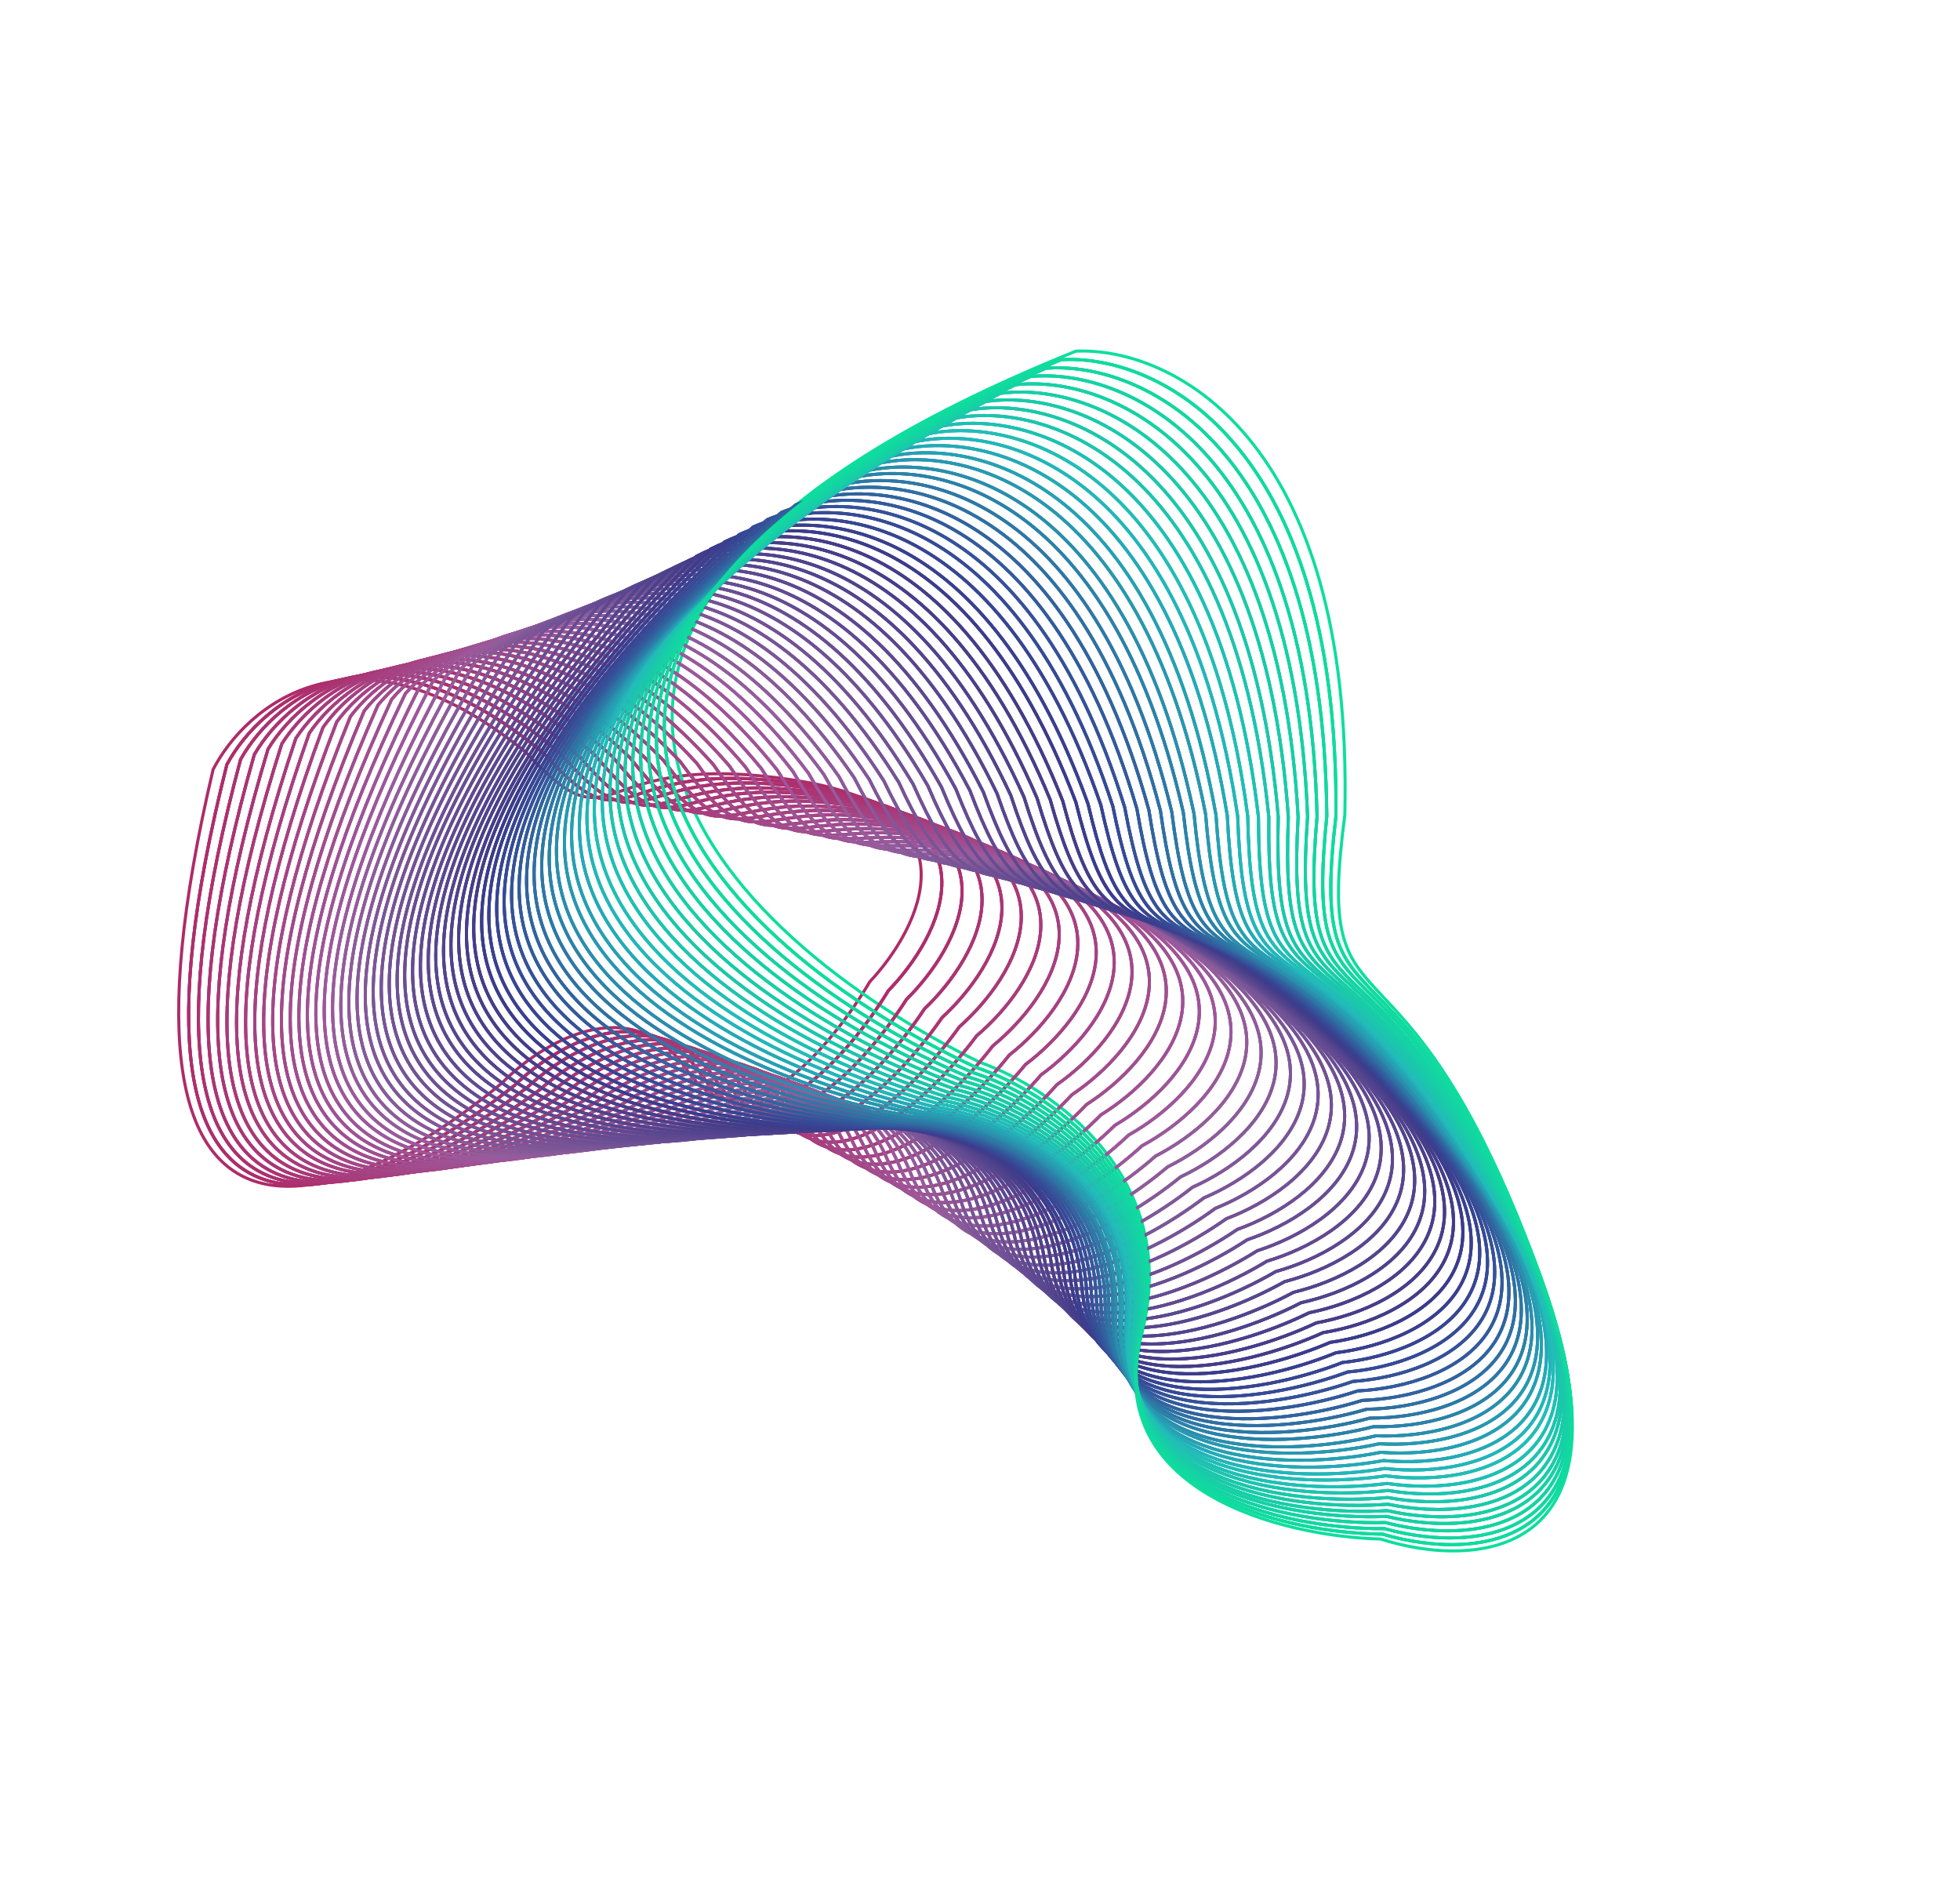 <?xml version="1.0" encoding="UTF-8"?>
<!-- Generator: Adobe Illustrator 27.8.1, SVG Export Plug-In . SVG Version: 6.00 Build 0)  -->
<svg xmlns="http://www.w3.org/2000/svg" xmlns:xlink="http://www.w3.org/1999/xlink" version="1.1" id="Layer_1" x="0px" y="0px" viewBox="0 0 642 620" style="enable-background:new 0 0 642 620;" xml:space="preserve">
<style type="text/css">
	.st0{fill:none;stroke:#AE2B69;}
	.st1{fill:none;stroke:#0DDE9D;}
	.st2{fill:none;stroke:#AD2E6C;}
	.st3{fill:none;stroke:#AC3170;}
	.st4{fill:none;stroke:#AB3473;}
	.st5{fill:none;stroke:#AA3676;}
	.st6{fill:none;stroke:#A93978;}
	.st7{fill:none;stroke:#A83C7C;}
	.st8{fill:none;stroke:#A73F7F;}
	.st9{fill:none;stroke:#A64182;}
	.st10{fill:none;stroke:#A54485;}
	.st11{fill:none;stroke:#A44789;}
	.st12{fill:none;stroke:#A2498A;}
	.st13{fill:none;stroke:#A14D8E;}
	.st14{fill:none;stroke:#A04F90;}
	.st15{fill:none;stroke:#9F5194;}
	.st16{fill:none;stroke:#9E5497;}
	.st17{fill:none;stroke:#9D579B;}
	.st18{fill:none;stroke:#995A9C;}
	.st19{fill:none;stroke:#935C9B;}
	.st20{fill:none;stroke:#8D5C9A;}
	.st21{fill:none;stroke:#875A99;}
	.st22{fill:none;stroke:#805898;}
	.st23{fill:none;stroke:#7B5697;}
	.st24{fill:none;stroke:#765496;}
	.st25{fill:none;stroke:#725295;}
	.st26{fill:none;stroke:#6E5094;}
	.st27{fill:none;stroke:#694E93;}
	.st28{fill:none;stroke:#654C92;}
	.st29{fill:none;stroke:#614A91;}
	.st30{fill:none;stroke:#5C4890;}
	.st31{fill:none;stroke:#58468F;}
	.st32{fill:none;stroke:#53448D;}
	.st33{fill:none;stroke:#50438C;}
	.st34{fill:none;stroke:#4A408B;}
	.st35{fill:none;stroke:#473E8A;}
	.st36{fill:none;stroke:#433D89;}
	.st37{fill:none;stroke:#3B3C8C;}
	.st38{fill:none;stroke:#39408F;}
	.st39{fill:none;stroke:#374592;}
	.st40{fill:none;stroke:#364B96;}
	.st41{fill:none;stroke:#355299;}
	.st42{fill:none;stroke:#325B9C;}
	.st43{fill:none;stroke:#31649F;}
	.st44{fill:none;stroke:#2F70A3;}
	.st45{fill:none;stroke:#2D78A6;}
	.st46{fill:none;stroke:#2B82A9;}
	.st47{fill:none;stroke:#2A8EAD;}
	.st48{fill:none;stroke:#2898B0;}
	.st49{fill:none;stroke:#26A0B3;}
	.st50{fill:none;stroke:#24AAB6;}
	.st51{fill:none;stroke:#22B6BA;}
	.st52{fill:none;stroke:#21BDB6;}
	.st53{fill:none;stroke:#1EC0B4;}
	.st54{fill:none;stroke:#1DC4AF;}
	.st55{fill:none;stroke:#1BC7AB;}
	.st56{fill:none;stroke:#19CAA9;}
	.st57{fill:none;stroke:#17CEA7;}
	.st58{fill:none;stroke:#15D1A5;}
	.st59{fill:none;stroke:#13D4A3;}
	.st60{fill:none;stroke:#12D7A1;}
	.st61{fill:none;stroke:#0FDB9F;}
</style>
<path class="st0" d="M164.5,354.6C115.2,395.8,27.3,432.9,69.8,252c10.8-20.9,46.4-51.3,102.4-5.7c31.5,33.9,19.5-2.5,91,9.7  c57.2,9.8,38.3,47.8,21.7,65.5c-12.3,20.9-41.4,56-59.9,28.9C206.5,323.4,176.9,341.9,164.5,354.6z"></path>
<path class="st1" d="M321,347.9c-82.6-40.2-192-143,31.4-232.9c30.6-1.4,91,27.1,88.1,151.9c-10.2,77.2,18.3,27.7,62.9,147.7  c35.7,96-19.2,99.6-51.2,89.4c-31.8-0.8-91.9-15.4-78.3-67C387.4,385.4,344.3,356.1,321,347.9z"></path>
<path class="st2" d="M168.7,355.3c-50.4,40.5-139.9,76.1-94.4-104.9c11.2-20.8,47.6-50.7,103.7-3.8c31.4,34.7,19.7-2.2,91.9,11.5  c57.8,10.9,38.1,48.8,21.1,66.3c-12.7,20.8-42.7,55.6-61,27.9C211.6,324.7,181.4,342.8,168.7,355.3z"></path>
<path class="st3" d="M172.8,356c-51.6,39.7-142.5,73.9-94-107.3c11.6-20.7,48.9-50.1,104.9-1.8c31.2,35.5,20-1.8,92.8,13.3  c58.3,12.1,37.9,49.8,20.4,67.1c-13.1,20.7-43.9,55-62.1,26.9C216.6,326.1,185.9,343.7,172.8,356z"></path>
<path class="st4" d="M176.9,356.8c-52.7,39-145.2,71.5-93.6-109.7c12-20.6,50.1-49.5,106.1,0.2c31.1,36.3,20.2-1.4,93.7,15.2  c58.7,13.3,37.6,50.8,19.7,67.9c-13.6,20.6-45.2,54.5-63.2,25.9C221.6,327.5,190.3,344.6,176.9,356.8z"></path>
<path class="st5" d="M180.9,357.5c-53.8,38.2-147.7,69.2-93.1-112.2c12.5-20.5,51.4-48.8,107.3,2.2c30.9,37.1,20.5-1,94.5,17.1  c59.2,14.5,37.3,51.8,19,68.6c-14,20.4-46.4,54-64.2,24.8C226.5,328.9,194.6,345.5,180.9,357.5z"></path>
<path class="st6" d="M184.8,358.2c-54.9,37.3-150.3,66.7-92.5-114.6c12.9-20.4,52.6-48.1,108.4,4.3c30.8,37.9,20.7-0.7,95.3,19  c59.6,15.7,37,52.8,18.2,69.4c-14.4,20.3-47.7,53.4-65.3,23.7C231.4,330.3,198.9,346.4,184.8,358.2z"></path>
<path class="st7" d="M188.8,358.9c-56,36.5-152.8,64.2-91.9-117.1c13.3-20.3,53.8-47.3,109.5,6.4c30.6,38.7,21-0.3,96,20.9  c60.1,16.9,36.7,53.8,17.5,70.1c-14.9,20.1-48.9,52.8-66.3,22.6C236.1,331.7,203.1,347.3,188.8,358.9z"></path>
<path class="st8" d="M192.6,359.6c-57.1,35.6-155.2,61.6-91.3-119.5c13.7-20.1,55-46.6,110.5,8.6c30.3,39.5,21.2,0.1,96.7,22.9  c60.5,18.2,36.3,54.8,16.7,70.9c-15.3,19.9-50.1,52.1-67.3,21.4C240.8,333.2,207.2,348.2,192.6,359.6z"></path>
<path class="st9" d="M196.4,360.2c-58.1,34.7-157.6,59-90.6-122c14.1-20,56.2-45.8,111.5,10.8c30.1,40.3,21.4,0.6,97.4,24.9  c60.8,19.5,35.9,55.9,15.9,71.6c-15.7,19.8-51.4,51.5-68.2,20.3C245.5,334.6,211.3,349.1,196.4,360.2z"></path>
<path class="st10" d="M200.1,360.9c-59.2,33.8-160,56.3-89.8-124.5c14.5-19.8,57.4-45,112.5,13c29.9,41.1,21.6,1,98,26.9  c61.2,20.8,35.5,56.9,15.1,72.3c-16.1,19.6-52.6,50.8-69.2,19.1C250.1,336.1,215.4,350,200.1,360.9z"></path>
<path class="st11" d="M203.8,361.6c-60.2,32.9-162.3,53.5-89-127c14.9-19.7,58.6-44.1,113.4,15.3c29.6,42,21.8,1.4,98.6,29  c61.5,22.1,35.1,57.9,14.2,73.1c-16.6,19.4-53.8,50-70.1,17.8C254.5,337.6,219.3,350.9,203.8,361.6z"></path>
<path class="st12" d="M207.4,362.2c-61.2,31.9-164.6,50.7-88.1-129.4c15.4-19.5,59.7-43.2,114.3,17.5c29.3,42.8,22,1.8,99.2,31.1  c61.7,23.4,34.6,58.9,13.4,73.8c-17,19.2-55,49.3-71,16.6S223.2,351.8,207.4,362.2z"></path>
<path class="st13" d="M211,362.8c-62.3,30.9-166.8,47.8-87.2-131.9c15.8-19.3,60.9-42.3,115.1,19.9c29,43.6,22.2,2.3,99.7,33.2  c62,24.8,34.2,60,12.5,74.5c-17.4,18.9-56.2,48.5-71.9,15.3C263.3,340.5,227.1,352.6,211,362.8z"></path>
<path class="st14" d="M214.5,363.4c-63.2,29.9-169,44.8-86.2-134.4c16.2-19.1,62-41.4,115.9,22.2c28.7,44.5,22.3,2.7,100.1,35.3  c62.2,26.1,33.7,61,11.6,75.2c-17.8,18.7-57.3,47.7-72.8,14S230.9,353.5,214.5,363.4z"></path>
<path class="st15" d="M217.9,364c-64.2,28.8-171.1,41.8-85.1-136.9c16.6-18.9,63.1-40.5,116.6,24.6c28.3,45.3,22.5,3.2,100.5,37.5  c62.4,27.5,33.1,62,10.7,75.9c-18.2,18.5-58.5,46.9-73.6,12.7C271.8,343.5,234.6,354.3,217.9,364z"></path>
<path class="st16" d="M221.3,364.6c-65.2,27.8-173.2,38.8-84-139.4c17-18.7,64.2-39.5,117.3,27c27.9,46.1,22.6,3.6,100.9,39.7  c62.6,28.9,32.6,63.1,9.7,76.6c-18.6,18.3-59.6,46.1-74.5,11.3C275.9,345,238.3,355.2,221.3,364.6z"></path>
<path class="st17" d="M224.6,365.1c-66.1,26.7-175.2,35.6-82.8-142c17.4-18.5,65.3-38.5,117.9,29.5c27.6,47,22.8,4.1,101.2,41.9  c62.8,30.3,32,64.1,8.8,77.2c-19.1,18-60.8,45.2-75.2,10C280,346.5,241.9,356,224.6,365.1z"></path>
<path class="st18" d="M227.9,365.7c-67,25.6-177.2,32.5-81.6-144.5c17.8-18.3,66.4-37.5,118.5,32c27.2,47.8,22.9,4.6,101.5,44.1  c62.9,31.7,31.4,65.1,7.8,77.9c-19.5,17.8-61.9,44.3-76,8.6C284,348,245.4,356.8,227.9,365.7z"></path>
<path class="st19" d="M231.1,366.2c-67.9,24.4-179.1,29.2-80.3-147c18.2-18,67.4-36.4,119.1,34.5c26.7,48.6,23.1,5,101.8,46.4  c63,33.1,30.8,66.1,6.8,78.5c-19.9,17.5-63,43.4-76.8,7.1C287.9,349.5,248.9,357.6,231.1,366.2z"></path>
<path class="st20" d="M234.2,366.7c-68.8,23.3-180.9,26-79-149.4c18.6-17.8,68.5-35.4,119.6,37c26.3,49.4,23.2,5.5,101.9,48.6  c63,34.5,30.1,67.2,5.8,79.2c-20.3,17.2-64.1,42.5-77.5,5.7C291.8,350.9,252.3,358.4,234.2,366.7z"></path>
<path class="st21" d="M237.3,367.1c-69.7,22.1-182.7,22.6-77.5-151.9c19-17.6,69.5-34.3,120,39.5c25.8,50.3,23.3,6,102.1,50.9  c63,36,29.4,68.2,4.8,79.8c-20.7,16.9-65.2,41.5-78.2,4.2S255.6,359.1,237.3,367.1z"></path>
<path class="st22" d="M240.4,367.5c-70.5,20.9-184.4,19.2-76.1-154.4c19.3-17.3,70.5-33.1,120.4,42.1c25.3,51.1,23.4,6.5,102.2,53.2  c63,37.4,28.7,69.2,3.7,80.4c-21,16.6-66.3,40.5-78.8,2.7C299.2,353.9,258.9,359.8,240.4,367.5z"></path>
<path class="st23" d="M243.4,367.9C172,387.6,57.3,383.7,168.8,211c19.7-17.1,71.5-32,120.7,44.7c24.8,51.9,23.5,7,102.2,55.6  c63,38.9,28,70.2,2.6,81c-21.4,16.3-67.3,39.5-79.5,1.2C302.8,355.3,262.2,360.5,243.4,367.9z"></path>
<path class="st24" d="M246.3,368.3c-72.1,18.4-187.7,12.3-72.9-159.4c20.1-16.8,72.4-30.8,121,47.3c24.3,52.7,23.5,7.5,102.2,57.9  c62.9,40.3,27.3,71.2,1.5,81.6c-21.8,16-68.4,38.4-80.1-0.3C306.4,356.7,265.3,361.2,246.3,368.3z"></path>
<path class="st25" d="M249.2,368.6c-72.9,17.1-189.2,8.8-71.3-161.8c20.5-16.5,73.4-29.6,121.2,50c23.7,53.6,23.6,8,102.2,60.2  c62.8,41.8,26.5,72.2,0.4,82.1c-22.2,15.7-69.4,37.4-80.6-1.8C309.8,358.2,268.4,361.9,249.2,368.6z"></path>
<path class="st26" d="M252,369c-73.6,15.9-190.7,5.2-69.5-164.3c20.9-16.2,74.3-28.4,121.4,52.6c23.2,54.4,23.7,8.5,102.1,62.6  c62.7,43.3,25.7,73.2-0.7,82.7c-22.6,15.4-70.4,36.3-81.2-3.4C313.2,359.6,271.5,362.5,252,369z"></path>
<path class="st27" d="M254.7,369.2c-74.4,14.5-192.1,1.6-67.8-166.7c21.2-15.9,75.2-27.2,121.5,55.3c22.6,55.2,23.7,9,101.9,65  c62.6,44.8,24.8,74.2-1.8,83.2c-22.9,15.1-71.4,35.2-81.7-5C316.5,361,274.5,363.1,254.7,369.2z"></path>
<path class="st28" d="M257.4,369.5c-75.1,13.2-193.4-2.1-65.9-169.1c21.6-15.6,76.1-25.9,121.6,58c22,56,23.8,9.5,101.7,67.4  c62.4,46.3,24,75.1-3,83.8c-23.3,14.7-72.4,34.1-82.2-6.6C319.8,362.3,277.4,363.7,257.4,369.5z"></path>
<path class="st29" d="M260.1,369.7c-75.8,11.9-194.7-5.8-64-171.5c21.9-15.3,77-24.6,121.6,60.7c21.4,56.8,23.8,10,101.5,69.8  c62.1,47.8,23.1,76.1-4.2,84.3c-23.7,14.4-73.3,32.9-82.7-8.2S280.3,364.2,260.1,369.7z"></path>
<path class="st30" d="M262.7,369.8c-76.4,10.5-195.8-9.6-62.1-173.9c22.3-15,77.8-23.3,121.5,63.5C342.9,317,346,270,423.3,331.6  c61.9,49.3,22.2,77.1-5.4,84.8c-24,14-74.2,31.7-83.1-9.8C326,365,283.1,364.8,262.7,369.8z"></path>
<path class="st31" d="M265.2,370c-77.1,9.1-197-13.4-60-176.3c22.7-14.7,78.7-22,121.4,66.2c20,58.4,23.8,11.1,100.8,74.6  c61.6,50.8,21.3,78-6.6,85.2c-24.4,13.7-75.2,30.5-83.5-11.5C329,366.3,285.8,365.2,265.2,370z"></path>
<path class="st32" d="M267.7,370.1c-77.7,7.7-198-17.2-57.9-178.6c23-14.4,79.5-20.7,121.3,69c19.3,59.1,23.8,11.6,100.4,77  c61.3,52.3,20.3,78.9-7.8,85.7c-24.7,13.3-76.1,29.3-83.8-13.1C332,367.6,288.5,365.7,267.7,370.1z"></path>
<path class="st33" d="M270.1,370.1c-78.3,6.3-199-21.1-55.8-180.9c23.3-14,80.2-19.3,121.1,71.8c18.6,59.9,23.8,12.1,99.9,79.5  c60.9,53.9,19.3,79.9-9.1,86.1c-25,12.9-76.9,28.1-84.2-14.8C334.8,368.8,291.1,366.1,270.1,370.1z"></path>
<path class="st34" d="M272.5,370.1c-78.8,4.9-199.9-25-53.6-183.2c23.7-13.7,81-17.9,120.8,74.5c17.9,60.7,23.8,12.7,99.4,81.9  c60.5,55.4,18.3,80.8-10.3,86.6c-25.4,12.5-77.8,26.8-84.5-16.5C337.6,370,293.7,366.5,272.5,370.1z"></path>
<path class="st35" d="M274.9,370.1c-79.4,3.4-200.7-28.9-51.3-185.5c24-13.3,81.7-16.5,120.4,77.3c17.2,61.4,23.7,13.2,98.8,84.3  c60.1,56.9,17.3,81.7-11.6,87c-25.7,12.1-78.6,25.5-84.7-18.2C340.3,371.2,296.2,366.8,274.9,370.1z"></path>
<path class="st36" d="M277.1,370c-79.9,1.9-201.5-32.9-49-187.8c24.3-13,82.4-15.1,120,80.1c16.4,62.2,23.7,13.7,98.2,86.8  c59.6,58.4,16.2,82.6-12.9,87.3c-26,11.8-79.4,24.2-85-19.9S298.6,367.1,277.1,370z"></path>
<path class="st37" d="M279.4,369.8c-80.3,0.5-202.1-36.9-46.6-190c24.7-12.6,83.1-13.6,119.6,82.9c15.6,62.9,23.6,14.3,97.5,89.2  c59.1,60,15.2,83.5-14.2,87.7c-26.3,11.3-80.2,22.9-85.2-21.7C345.6,373.5,301,367.3,279.4,369.8z"></path>
<path class="st38" d="M281.5,369.7c-80.8-1-202.7-40.9-44.2-192.2c25-12.2,83.8-12.2,119.1,85.8c14.8,63.6,23.5,14.8,96.8,91.7  c58.6,61.5,14.1,84.3-15.6,88c-26.6,10.9-81,21.5-85.3-23.4C348,374.6,303.4,367.5,281.5,369.7z"></path>
<path class="st39" d="M283.7,369.4c-81.2-2.6-203.2-45-41.6-194.3c25.3-11.8,84.4-10.7,118.5,88.6c14,64.4,23.4,15.4,96,94.1  c58,63,12.9,85.2-16.9,88.4c-26.9,10.5-81.8,20.2-85.4-25.2C350.5,375.6,305.6,367.7,283.7,369.4z"></path>
<path class="st40" d="M285.8,369.1c-81.6-4.1-203.7-49.1-39.1-196.5c25.6-11.5,85-9.2,117.8,91.4c13.1,65.1,23.4,15.9,95.2,96.6  c57.5,64.5,11.8,86-18.3,88.7c-27.2,10.1-82.5,18.8-85.5-26.9C352.8,376.6,307.9,367.8,285.8,369.1z"></path>
<path class="st41" d="M287.8,368.8c-82-5.6-204-53.2-36.5-198.6c25.9-11.1,85.6-7.7,117.1,94.2c12.2,65.8,23.2,16.4,94.3,99  c56.8,66,10.6,86.8-19.6,89c-27.5,9.6-83.2,17.4-85.6-28.7C355.1,377.6,310,367.9,287.8,368.8z"></path>
<path class="st42" d="M289.8,368.4C207.5,361.2,85.5,311,256,167.8c26.2-10.7,86.1-6.2,116.4,97.1c11.3,66.5,23.1,17,93.3,101.4  c56.2,67.6,9.4,87.6-21,89.2c-27.8,9.2-83.9,16-85.6-30.5C357.3,378.5,312.1,367.9,289.8,368.4z"></path>
<path class="st43" d="M291.7,368c-82.6-8.8-204.5-61.6-31-202.7c26.5-10.2,86.6-4.6,115.6,99.9c10.4,67.1,23,17.5,92.3,103.9  c55.5,69.1,8.2,88.4-22.4,89.5c-28.1,8.8-84.5,14.6-85.6-32.3C359.4,379.4,314.2,367.9,291.7,368z"></path>
<path class="st44" d="M293.6,367.5c-82.9-10.3-204.6-65.7-28.2-204.7c26.8-9.8,87.1-3.1,114.7,102.7c9.5,67.8,22.9,18.1,91.3,106.3  c54.7,70.6,6.9,89.2-23.8,89.7c-28.3,8.3-85.1,13.1-85.6-34.1C361.5,380.2,316.2,367.8,293.6,367.5z"></path>
<path class="st45" d="M295.5,366.9c-83.2-11.9-204.6-70-25.4-206.6c27-9.4,87.6-1.5,113.7,105.5c8.6,68.5,22.7,18.6,90.2,108.7  c54,72.1,5.6,90-25.3,89.9c-28.6,7.8-85.7,11.6-85.5-35.9C363.5,381,318.2,367.7,295.5,366.9z"></path>
<path class="st46" d="M297.3,366.3c-83.4-13.5-204.6-74.2-22.4-208.6c27.3-9,88,0.1,112.7,108.4c7.6,69.1,22.5,19.2,89,111.1  c53.2,73.6,4.3,90.7-26.7,90c-28.9,7.4-86.3,10.2-85.4-37.7C365.4,381.7,320.1,367.5,297.3,366.3z"></path>
<path class="st47" d="M299,365.7c-83.6-15.1-204.5-78.4-19.5-210.4c27.6-8.6,88.5,1.7,111.6,111.2c6.6,69.7,22.4,19.7,87.8,113.5  c52.3,75.1,3,91.4-28.2,90.2c-29.1,6.9-86.9,8.7-85.2-39.5C367.3,382.4,321.9,367.2,299,365.7z"></path>
<path class="st48" d="M300.8,364.9c-83.7-16.8-204.2-82.7-16.4-212.3c27.8-8.1,88.8,3.3,110.5,114c5.6,70.3,22.2,20.3,86.5,115.9  c51.5,76.5,1.7,92.1-29.6,90.3c-29.3,6.4-87.4,7.1-85-41.4C369.1,383,323.7,366.9,300.8,364.9z"></path>
<path class="st49" d="M302.4,364.2c-83.9-18.4-203.9-87-13.4-214.1c28.1-7.7,89.2,4.9,109.3,116.8c4.6,70.9,22,20.8,85.1,118.3  c50.5,78,0.3,92.8-31.1,90.4c-29.6,5.9-87.9,5.6-84.8-43.2C370.8,383.6,325.5,366.6,302.4,364.2z"></path>
<path class="st50" d="M304.1,363.3c-84-20-203.5-91.3-10.2-215.8c28.3-7.2,89.5,6.6,108.1,119.6c3.6,71.5,21.8,21.4,83.8,120.7  c49.6,79.5-1.1,93.4-32.6,90.5c-29.8,5.4-88.4,4.1-84.5-45C372.4,384.1,327.2,366.2,304.1,363.3z"></path>
<path class="st51" d="M305.7,362.4c-84-21.7-203.1-95.6-7-217.5c28.5-6.8,89.8,8.2,106.7,122.4c2.5,72.1,21.5,21.9,82.3,123  c48.6,80.9-2.5,94.1-34.1,90.6c-30,5-88.8,2.5-84.2-46.9C374,384.6,328.8,365.7,305.7,362.4z"></path>
<path class="st52" d="M307.2,361.4c-84.1-23.3-202.5-99.9-3.8-219.2c28.7-6.3,90.1,9.9,105.3,125.1c1.4,72.6,21.3,22.4,80.8,125.4  c47.6,82.4-3.9,94.7-35.6,90.6c-30.2,4.4-89.3,0.9-83.9-48.7C375.5,385,330.5,365.1,307.2,361.4z"></path>
<path class="st53" d="M308.8,360.4c-84.1-25-201.8-104.2-0.5-220.8c29-5.8,90.3,11.6,103.9,127.9c0.3,73.2,21,23,79.3,127.7  c46.6,83.8-5.3,95.3-37.1,90.6c-30.4,3.9-89.6-0.6-83.5-50.5C377,385.3,332,364.5,308.8,360.4z"></path>
<path class="st54" d="M310.3,359.3c-84-26.7-201.1-108.5,2.9-222.4c29.2-5.4,90.5,13.3,102.4,130.6c-0.8,73.7,20.8,23.5,77.7,130  c45.5,85.2-6.8,95.9-38.6,90.6c-30.6,3.4-90-2.2-83.1-52.4C378.4,385.6,333.5,363.9,310.3,359.3z"></path>
<path class="st55" d="M311.7,358.1c-84-28.4-200.3-112.8,6.2-223.9c29.4-4.9,90.7,15,100.8,133.4c-1.9,74.2,20.5,24,76,132.3  c44.4,86.6-8.3,96.4-40.2,90.5c-30.8,2.9-90.3-3.9-82.6-54.2C379.7,385.8,335,363.1,311.7,358.1z"></path>
<path class="st56" d="M313.1,356.8c-83.9-30-199.4-117.1,9.7-225.3c29.6-4.4,90.8,16.7,99.2,136.1c-3,74.7,20.2,24.6,74.3,134.6  c43.2,88-9.8,97-41.7,90.4c-30.9,2.4-90.7-5.5-82.1-56C381,386,336.5,362.3,313.1,356.8z"></path>
<path class="st57" d="M314.5,355.5c-83.8-31.7-198.4-121.5,13.2-226.7c29.8-3.9,90.9,18.4,97.5,138.8  c-4.2,75.1,19.9,25.1,72.5,136.8c42.1,89.4-11.3,97.5-43.3,90.3c-31.1,1.9-90.9-7.1-81.6-57.9C382.2,386.1,337.9,361.5,314.5,355.5z  "></path>
<path class="st58" d="M315.9,354.1c-83.6-33.4-197.3-125.8,16.7-228.1c29.9-3.4,91,20.1,95.7,141.4c-5.4,75.6,19.6,25.6,70.7,139  c40.9,90.7-12.9,97.9-44.8,90.2c-31.2,1.3-91.2-8.7-81-59.7C383.4,386.1,339.2,360.5,315.9,354.1z"></path>
<path class="st59" d="M317.2,352.7c-83.4-35.1-196.1-130.1,20.3-229.4c30.1-2.9,91,21.8,93.9,144.1c-6.6,76,19.3,26.1,68.8,141.2  c39.6,92.1-14.4,98.4-46.4,90c-31.4,0.8-91.4-10.4-80.4-61.5C384.5,386,340.5,359.5,317.2,352.7z"></path>
<path class="st60" d="M318.5,351.2c-83.2-36.8-194.8-134.4,24-230.6c30.3-2.4,91,23.6,92.1,146.7c-7.8,76.4,19,26.7,66.9,143.4  c38.3,93.4-16,98.8-48,89.9c-31.5,0.3-91.6-12.1-79.8-63.4C385.5,385.9,341.8,358.5,318.5,351.2z"></path>
<path class="st61" d="M319.8,349.6c-82.9-38.5-193.5-138.7,27.7-231.8c30.4-1.9,91,25.3,90.1,149.3c-9,76.8,18.6,27.2,64.9,145.6  c37,94.7-17.6,99.2-49.6,89.7c-31.6-0.3-91.7-13.7-79.1-65.2C386.5,385.7,343.1,357.3,319.8,349.6z"></path>
<path class="st2" d="M168.7,355.3c-50.4,40.5-139.9,76.1-94.4-104.9c11.2-20.8,47.6-50.7,103.7-3.8c31.4,34.7,19.7-2.2,91.9,11.5  c57.8,10.9,38.1,48.8,21.1,66.3c-12.7,20.8-42.7,55.6-61,27.9C211.6,324.7,181.4,342.8,168.7,355.3z"></path>
<path class="st3" d="M172.8,356c-51.6,39.7-142.5,73.9-94-107.3c11.6-20.7,48.9-50.1,104.9-1.8c31.2,35.5,20-1.8,92.8,13.3  c58.3,12.1,37.9,49.8,20.4,67.1c-13.1,20.7-43.9,55-62.1,26.9C216.6,326.1,185.9,343.7,172.8,356z"></path>
<path class="st4" d="M176.9,356.8c-52.7,39-145.2,71.5-93.6-109.7c12-20.6,50.1-49.5,106.1,0.2c31.1,36.3,20.2-1.4,93.7,15.2  c58.7,13.3,37.6,50.8,19.7,67.9c-13.6,20.6-45.2,54.5-63.2,25.9C221.6,327.5,190.3,344.6,176.9,356.8z"></path>
<path class="st5" d="M180.9,357.5c-53.8,38.2-147.7,69.2-93.1-112.2c12.5-20.5,51.4-48.8,107.3,2.2c30.9,37.1,20.5-1,94.5,17.1  c59.2,14.5,37.3,51.8,19,68.6c-14,20.4-46.4,54-64.2,24.8C226.5,328.9,194.6,345.5,180.9,357.5z"></path>
<path class="st6" d="M184.8,358.2c-54.9,37.3-150.3,66.7-92.5-114.6c12.9-20.4,52.6-48.1,108.4,4.3c30.8,37.9,20.7-0.7,95.3,19  c59.6,15.7,37,52.8,18.2,69.4c-14.4,20.3-47.7,53.4-65.3,23.7C231.4,330.3,198.9,346.4,184.8,358.2z"></path>
<path class="st7" d="M188.8,358.9c-56,36.5-152.8,64.2-91.9-117.1c13.3-20.3,53.8-47.3,109.5,6.4c30.6,38.7,21-0.3,96,20.9  c60.1,16.9,36.7,53.8,17.5,70.1c-14.9,20.1-48.9,52.8-66.3,22.6C236.1,331.7,203.1,347.3,188.8,358.9z"></path>
<path class="st8" d="M192.6,359.6c-57.1,35.6-155.2,61.6-91.3-119.5c13.7-20.1,55-46.6,110.5,8.6c30.3,39.5,21.2,0.1,96.7,22.9  c60.5,18.2,36.3,54.8,16.7,70.9c-15.3,19.9-50.1,52.1-67.3,21.4C240.8,333.2,207.2,348.2,192.6,359.6z"></path>
<path class="st9" d="M196.4,360.2c-58.1,34.7-157.6,59-90.6-122c14.1-20,56.2-45.8,111.5,10.8c30.1,40.3,21.4,0.6,97.4,24.9  c60.8,19.5,35.9,55.9,15.9,71.6c-15.7,19.8-51.4,51.5-68.2,20.3C245.5,334.6,211.3,349.1,196.4,360.2z"></path>
<path class="st10" d="M200.1,360.9c-59.2,33.8-160,56.3-89.8-124.5c14.5-19.8,57.4-45,112.5,13c29.9,41.1,21.6,1,98,26.9  c61.2,20.8,35.5,56.9,15.1,72.3c-16.1,19.6-52.6,50.8-69.2,19.1C250.1,336.1,215.4,350,200.1,360.9z"></path>
<path class="st11" d="M203.8,361.6c-60.2,32.9-162.3,53.5-89-127c14.9-19.7,58.6-44.1,113.4,15.3c29.6,42,21.8,1.4,98.6,29  c61.5,22.1,35.1,57.9,14.2,73.1c-16.6,19.4-53.8,50-70.1,17.8C254.5,337.6,219.3,350.9,203.8,361.6z"></path>
<path class="st12" d="M207.4,362.2c-61.2,31.9-164.6,50.7-88.1-129.4c15.4-19.5,59.7-43.2,114.3,17.5c29.3,42.8,22,1.8,99.2,31.1  c61.7,23.4,34.6,58.9,13.4,73.8c-17,19.2-55,49.3-71,16.6S223.2,351.8,207.4,362.2z"></path>
<path class="st13" d="M211,362.8c-62.3,30.9-166.8,47.8-87.2-131.9c15.8-19.3,60.9-42.3,115.1,19.9c29,43.6,22.2,2.3,99.7,33.2  c62,24.8,34.2,60,12.5,74.5c-17.4,18.9-56.2,48.5-71.9,15.3C263.3,340.5,227.1,352.6,211,362.8z"></path>
<path class="st14" d="M214.5,363.4c-63.2,29.9-169,44.8-86.2-134.4c16.2-19.1,62-41.4,115.9,22.2c28.7,44.5,22.3,2.7,100.1,35.3  c62.2,26.1,33.7,61,11.6,75.2c-17.8,18.7-57.3,47.7-72.8,14S230.9,353.5,214.5,363.4z"></path>
<path class="st15" d="M217.9,364c-64.2,28.8-171.1,41.8-85.1-136.9c16.6-18.9,63.1-40.5,116.6,24.6c28.3,45.3,22.5,3.2,100.5,37.5  c62.4,27.5,33.1,62,10.7,75.9c-18.2,18.5-58.5,46.9-73.6,12.7C271.8,343.5,234.6,354.3,217.9,364z"></path>
<path class="st16" d="M221.3,364.6c-65.2,27.8-173.2,38.8-84-139.4c17-18.7,64.2-39.5,117.3,27c27.9,46.1,22.6,3.6,100.9,39.7  c62.6,28.9,32.6,63.1,9.7,76.6c-18.6,18.3-59.6,46.1-74.5,11.3C275.9,345,238.3,355.2,221.3,364.6z"></path>
<path class="st17" d="M224.6,365.1c-66.1,26.7-175.2,35.6-82.8-142c17.4-18.5,65.3-38.5,117.9,29.5c27.6,47,22.8,4.1,101.2,41.9  c62.8,30.3,32,64.1,8.8,77.2c-19.1,18-60.8,45.2-75.2,10C280,346.5,241.9,356,224.6,365.1z"></path>
<path class="st18" d="M227.9,365.7c-67,25.6-177.2,32.5-81.6-144.5c17.8-18.3,66.4-37.5,118.5,32c27.2,47.8,22.9,4.6,101.5,44.1  c62.9,31.7,31.4,65.1,7.8,77.9c-19.5,17.8-61.9,44.3-76,8.6C284,348,245.4,356.8,227.9,365.7z"></path>
<path class="st19" d="M231.1,366.2c-67.9,24.4-179.1,29.2-80.3-147c18.2-18,67.4-36.4,119.1,34.5c26.7,48.6,23.1,5,101.8,46.4  c63,33.1,30.8,66.1,6.8,78.5c-19.9,17.5-63,43.4-76.8,7.1C287.9,349.5,248.9,357.6,231.1,366.2z"></path>
<path class="st20" d="M234.2,366.7c-68.8,23.3-180.9,26-79-149.4c18.6-17.8,68.5-35.4,119.6,37c26.3,49.4,23.2,5.5,101.9,48.6  c63,34.5,30.1,67.2,5.8,79.2c-20.3,17.2-64.1,42.5-77.5,5.7C291.8,350.9,252.3,358.4,234.2,366.7z"></path>
<path class="st21" d="M237.3,367.1c-69.7,22.1-182.7,22.6-77.5-151.9c19-17.6,69.5-34.3,120,39.5c25.8,50.3,23.3,6,102.1,50.9  c63,36,29.4,68.2,4.8,79.8c-20.7,16.9-65.2,41.5-78.2,4.2S255.6,359.1,237.3,367.1z"></path>
<path class="st22" d="M240.4,367.5c-70.5,20.9-184.4,19.2-76.1-154.4c19.3-17.3,70.5-33.1,120.4,42.1c25.3,51.1,23.4,6.5,102.2,53.2  c63,37.4,28.7,69.2,3.7,80.4c-21,16.6-66.3,40.5-78.8,2.7C299.2,353.9,258.9,359.8,240.4,367.5z"></path>
<path class="st23" d="M243.4,367.9C172,387.6,57.3,383.7,168.8,211c19.7-17.1,71.5-32,120.7,44.7c24.8,51.9,23.5,7,102.2,55.6  c63,38.9,28,70.2,2.6,81c-21.4,16.3-67.3,39.5-79.5,1.2C302.8,355.3,262.2,360.5,243.4,367.9z"></path>
<path class="st24" d="M246.3,368.3c-72.1,18.4-187.7,12.3-72.9-159.4c20.1-16.8,72.4-30.8,121,47.3c24.3,52.7,23.5,7.5,102.2,57.9  c62.9,40.3,27.3,71.2,1.5,81.6c-21.8,16-68.4,38.4-80.1-0.3C306.4,356.7,265.3,361.2,246.3,368.3z"></path>
<path class="st25" d="M249.2,368.6c-72.9,17.1-189.2,8.8-71.3-161.8c20.5-16.5,73.4-29.6,121.2,50c23.7,53.6,23.6,8,102.2,60.2  c62.8,41.8,26.5,72.2,0.4,82.1c-22.2,15.7-69.4,37.4-80.6-1.8C309.8,358.2,268.4,361.9,249.2,368.6z"></path>
<path class="st26" d="M252,369c-73.6,15.9-190.7,5.2-69.5-164.3c20.9-16.2,74.3-28.4,121.4,52.6c23.2,54.4,23.7,8.5,102.1,62.6  c62.7,43.3,25.7,73.2-0.7,82.7c-22.6,15.4-70.4,36.3-81.2-3.4C313.2,359.6,271.5,362.5,252,369z"></path>
<path class="st27" d="M254.7,369.2c-74.4,14.5-192.1,1.6-67.8-166.7c21.2-15.9,75.2-27.2,121.5,55.3c22.6,55.2,23.7,9,101.9,65  c62.6,44.8,24.8,74.2-1.8,83.2c-22.9,15.1-71.4,35.2-81.7-5C316.5,361,274.5,363.1,254.7,369.2z"></path>
<path class="st28" d="M257.4,369.5c-75.1,13.2-193.4-2.1-65.9-169.1c21.6-15.6,76.1-25.9,121.6,58c22,56,23.8,9.5,101.7,67.4  c62.4,46.3,24,75.1-3,83.8c-23.3,14.7-72.4,34.1-82.2-6.6C319.8,362.3,277.4,363.7,257.4,369.5z"></path>
<path class="st29" d="M260.1,369.7c-75.8,11.9-194.7-5.8-64-171.5c21.9-15.3,77-24.6,121.6,60.7c21.4,56.8,23.8,10,101.5,69.8  c62.1,47.8,23.1,76.1-4.2,84.3c-23.7,14.4-73.3,32.9-82.7-8.2S280.3,364.2,260.1,369.7z"></path>
<path class="st30" d="M262.7,369.8c-76.4,10.5-195.8-9.6-62.1-173.9c22.3-15,77.8-23.3,121.5,63.5C342.9,317,346,270,423.3,331.6  c61.9,49.3,22.2,77.1-5.4,84.8c-24,14-74.2,31.7-83.1-9.8C326,365,283.1,364.8,262.7,369.8z"></path>
<path class="st31" d="M265.2,370c-77.1,9.1-197-13.4-60-176.3c22.7-14.7,78.7-22,121.4,66.2c20,58.4,23.8,11.1,100.8,74.6  c61.6,50.8,21.3,78-6.6,85.2c-24.4,13.7-75.2,30.5-83.5-11.5C329,366.3,285.8,365.2,265.2,370z"></path>
<path class="st32" d="M267.7,370.1c-77.7,7.7-198-17.2-57.9-178.6c23-14.4,79.5-20.7,121.3,69c19.3,59.1,23.8,11.6,100.4,77  c61.3,52.3,20.3,78.9-7.8,85.7c-24.7,13.3-76.1,29.3-83.8-13.1C332,367.6,288.5,365.7,267.7,370.1z"></path>
<path class="st33" d="M270.1,370.1c-78.3,6.3-199-21.1-55.8-180.9c23.3-14,80.2-19.3,121.1,71.8c18.6,59.9,23.8,12.1,99.9,79.5  c60.9,53.9,19.3,79.9-9.1,86.1c-25,12.9-76.9,28.1-84.2-14.8C334.8,368.8,291.1,366.1,270.1,370.1z"></path>
<path class="st34" d="M272.5,370.1c-78.8,4.9-199.9-25-53.6-183.2c23.7-13.7,81-17.9,120.8,74.5c17.9,60.7,23.8,12.7,99.4,81.9  c60.5,55.4,18.3,80.8-10.3,86.6c-25.4,12.5-77.8,26.8-84.5-16.5C337.6,370,293.7,366.5,272.5,370.1z"></path>
<path class="st35" d="M274.9,370.1c-79.4,3.4-200.7-28.9-51.3-185.5c24-13.3,81.7-16.5,120.4,77.3c17.2,61.4,23.7,13.2,98.8,84.3  c60.1,56.9,17.3,81.7-11.6,87c-25.7,12.1-78.6,25.5-84.7-18.2C340.3,371.2,296.2,366.8,274.9,370.1z"></path>
<path class="st36" d="M277.1,370c-79.9,1.9-201.5-32.9-49-187.8c24.3-13,82.4-15.1,120,80.1c16.4,62.2,23.7,13.7,98.2,86.8  c59.6,58.4,16.2,82.6-12.9,87.3c-26,11.8-79.4,24.2-85-19.9S298.6,367.1,277.1,370z"></path>
<path class="st37" d="M279.4,369.8c-80.3,0.5-202.1-36.9-46.6-190c24.7-12.6,83.1-13.6,119.6,82.9c15.6,62.9,23.6,14.3,97.5,89.2  c59.1,60,15.2,83.5-14.2,87.7c-26.3,11.3-80.2,22.9-85.2-21.7C345.6,373.5,301,367.3,279.4,369.8z"></path>
<path class="st38" d="M281.5,369.7c-80.8-1-202.7-40.9-44.2-192.2c25-12.2,83.8-12.2,119.1,85.8c14.8,63.6,23.5,14.8,96.8,91.7  c58.6,61.5,14.1,84.3-15.6,88c-26.6,10.9-81,21.5-85.3-23.4C348,374.6,303.4,367.5,281.5,369.7z"></path>
<path class="st39" d="M283.7,369.4c-81.2-2.6-203.2-45-41.6-194.3c25.3-11.8,84.4-10.7,118.5,88.6c14,64.4,23.4,15.4,96,94.1  c58,63,12.9,85.2-16.9,88.4c-26.9,10.5-81.8,20.2-85.4-25.2C350.5,375.6,305.6,367.7,283.7,369.4z"></path>
<path class="st40" d="M285.8,369.1c-81.6-4.1-203.7-49.1-39.1-196.5c25.6-11.5,85-9.2,117.8,91.4c13.1,65.1,23.4,15.9,95.2,96.6  c57.5,64.5,11.8,86-18.3,88.7c-27.2,10.1-82.5,18.8-85.5-26.9C352.8,376.6,307.9,367.8,285.8,369.1z"></path>
<path class="st41" d="M287.8,368.8c-82-5.6-204-53.2-36.5-198.6c25.9-11.1,85.6-7.7,117.1,94.2c12.2,65.8,23.2,16.4,94.3,99  c56.8,66,10.6,86.8-19.6,89c-27.5,9.6-83.2,17.4-85.6-28.7C355.1,377.6,310,367.9,287.8,368.8z"></path>
<path class="st42" d="M289.8,368.4C207.5,361.2,85.5,311,256,167.8c26.2-10.7,86.1-6.2,116.4,97.1c11.3,66.5,23.1,17,93.3,101.4  c56.2,67.6,9.4,87.6-21,89.2c-27.8,9.2-83.9,16-85.6-30.5C357.3,378.5,312.1,367.9,289.8,368.4z"></path>
<path class="st43" d="M291.7,368c-82.6-8.8-204.5-61.6-31-202.7c26.5-10.2,86.6-4.6,115.6,99.9c10.4,67.1,23,17.5,92.3,103.9  c55.5,69.1,8.2,88.4-22.4,89.5c-28.1,8.8-84.5,14.6-85.6-32.3C359.4,379.4,314.2,367.9,291.7,368z"></path>
<path class="st44" d="M293.6,367.5c-82.9-10.3-204.6-65.7-28.2-204.7c26.8-9.8,87.1-3.1,114.7,102.7c9.5,67.8,22.9,18.1,91.3,106.3  c54.7,70.6,6.9,89.2-23.8,89.7c-28.3,8.3-85.1,13.1-85.6-34.1C361.5,380.2,316.2,367.8,293.6,367.5z"></path>
<path class="st45" d="M295.5,366.9c-83.2-11.9-204.6-70-25.4-206.6c27-9.4,87.6-1.5,113.7,105.5c8.6,68.5,22.7,18.6,90.2,108.7  c54,72.1,5.6,90-25.3,89.9c-28.6,7.8-85.7,11.6-85.5-35.9C363.5,381,318.2,367.7,295.5,366.9z"></path>
<path class="st46" d="M297.3,366.3c-83.4-13.5-204.6-74.2-22.4-208.6c27.3-9,88,0.1,112.7,108.4c7.6,69.1,22.5,19.2,89,111.1  c53.2,73.6,4.3,90.7-26.7,90c-28.9,7.4-86.3,10.2-85.4-37.7C365.4,381.7,320.1,367.5,297.3,366.3z"></path>
<path class="st47" d="M299,365.7c-83.6-15.1-204.5-78.4-19.5-210.4c27.6-8.6,88.5,1.7,111.6,111.2c6.6,69.7,22.4,19.7,87.8,113.5  c52.3,75.1,3,91.4-28.2,90.2c-29.1,6.9-86.9,8.7-85.2-39.5C367.3,382.4,321.9,367.2,299,365.7z"></path>
<path class="st48" d="M300.8,364.9c-83.7-16.8-204.2-82.7-16.4-212.3c27.8-8.1,88.8,3.3,110.5,114c5.6,70.3,22.2,20.3,86.5,115.9  c51.5,76.5,1.7,92.1-29.6,90.3c-29.3,6.4-87.4,7.1-85-41.4C369.1,383,323.7,366.9,300.8,364.9z"></path>
<path class="st49" d="M302.4,364.2c-83.9-18.4-203.9-87-13.4-214.1c28.1-7.7,89.2,4.9,109.3,116.8c4.6,70.9,22,20.8,85.1,118.3  c50.5,78,0.3,92.8-31.1,90.4c-29.6,5.9-87.9,5.6-84.8-43.2C370.8,383.6,325.5,366.6,302.4,364.2z"></path>
<path class="st50" d="M304.1,363.3c-84-20-203.5-91.3-10.2-215.8c28.3-7.2,89.5,6.6,108.1,119.6c3.6,71.5,21.8,21.4,83.8,120.7  c49.6,79.5-1.1,93.4-32.6,90.5c-29.8,5.4-88.4,4.1-84.5-45C372.4,384.1,327.2,366.2,304.1,363.3z"></path>
<path class="st51" d="M305.7,362.4c-84-21.7-203.1-95.6-7-217.5c28.5-6.8,89.8,8.2,106.7,122.4c2.5,72.1,21.5,21.9,82.3,123  c48.6,80.9-2.5,94.1-34.1,90.6c-30,5-88.8,2.5-84.2-46.9C374,384.6,328.8,365.7,305.7,362.4z"></path>
<path class="st52" d="M307.2,361.4c-84.1-23.3-202.5-99.9-3.8-219.2c28.7-6.3,90.1,9.9,105.3,125.1c1.4,72.6,21.3,22.4,80.8,125.4  c47.6,82.4-3.9,94.7-35.6,90.6c-30.2,4.4-89.3,0.9-83.9-48.7C375.5,385,330.5,365.1,307.2,361.4z"></path>
<path class="st53" d="M308.8,360.4c-84.1-25-201.8-104.2-0.5-220.8c29-5.8,90.3,11.6,103.9,127.9c0.3,73.2,21,23,79.3,127.7  c46.6,83.8-5.3,95.3-37.1,90.6c-30.4,3.9-89.6-0.6-83.5-50.5C377,385.3,332,364.5,308.8,360.4z"></path>
<path class="st54" d="M310.3,359.3c-84-26.7-201.1-108.5,2.9-222.4c29.2-5.4,90.5,13.3,102.4,130.6c-0.8,73.7,20.8,23.5,77.7,130  c45.5,85.2-6.8,95.9-38.6,90.6c-30.6,3.4-90-2.2-83.1-52.4C378.4,385.6,333.5,363.9,310.3,359.3z"></path>
<path class="st55" d="M311.7,358.1c-84-28.4-200.3-112.8,6.2-223.9c29.4-4.9,90.7,15,100.8,133.4c-1.9,74.2,20.5,24,76,132.3  c44.4,86.6-8.3,96.4-40.2,90.5c-30.8,2.9-90.3-3.9-82.6-54.2C379.7,385.8,335,363.1,311.7,358.1z"></path>
<path class="st56" d="M313.1,356.8c-83.9-30-199.4-117.1,9.7-225.3c29.6-4.4,90.8,16.7,99.2,136.1c-3,74.7,20.2,24.6,74.3,134.6  c43.2,88-9.8,97-41.7,90.4c-30.9,2.4-90.7-5.5-82.1-56C381,386,336.5,362.3,313.1,356.8z"></path>
<path class="st57" d="M314.5,355.5c-83.8-31.7-198.4-121.5,13.2-226.7c29.8-3.9,90.9,18.4,97.5,138.8  c-4.2,75.1,19.9,25.1,72.5,136.8c42.1,89.4-11.3,97.5-43.3,90.3c-31.1,1.9-90.9-7.1-81.6-57.9C382.2,386.1,337.9,361.5,314.5,355.5z  "></path>
<path class="st58" d="M315.9,354.1c-83.6-33.4-197.3-125.8,16.7-228.1c29.9-3.4,91,20.1,95.7,141.4c-5.4,75.6,19.6,25.6,70.7,139  c40.9,90.7-12.9,97.9-44.8,90.2c-31.2,1.3-91.2-8.7-81-59.7C383.4,386.1,339.2,360.5,315.9,354.1z"></path>
<path class="st59" d="M317.2,352.7c-83.4-35.1-196.1-130.1,20.3-229.4c30.1-2.9,91,21.8,93.9,144.1c-6.6,76,19.3,26.1,68.8,141.2  c39.6,92.1-14.4,98.4-46.4,90c-31.4,0.8-91.4-10.4-80.4-61.5C384.5,386,340.5,359.5,317.2,352.7z"></path>
<path class="st60" d="M318.5,351.2c-83.2-36.8-194.8-134.4,24-230.6c30.3-2.4,91,23.6,92.1,146.7c-7.8,76.4,19,26.7,66.9,143.4  c38.3,93.4-16,98.8-48,89.9c-31.5,0.3-91.6-12.1-79.8-63.4C385.5,385.9,341.8,358.5,318.5,351.2z"></path>
<path class="st61" d="M319.8,349.6c-82.9-38.5-193.5-138.7,27.7-231.8c30.4-1.9,91,25.3,90.1,149.3c-9,76.8,18.6,27.2,64.9,145.6  c37,94.7-17.6,99.2-49.6,89.7c-31.6-0.3-91.7-13.7-79.1-65.2C386.5,385.7,343.1,357.3,319.8,349.6z"></path>
<path class="st2" d="M168.7,355.3c-50.4,40.5-139.9,76.1-94.4-104.9c11.2-20.8,47.6-50.7,103.7-3.8c31.4,34.7,19.7-2.2,91.9,11.5  c57.8,10.9,38.1,48.8,21.1,66.3c-12.7,20.8-42.7,55.6-61,27.9C211.6,324.7,181.4,342.8,168.7,355.3z"></path>
<path class="st3" d="M172.8,356c-51.6,39.7-142.5,73.9-94-107.3c11.6-20.7,48.9-50.1,104.9-1.8c31.2,35.5,20-1.8,92.8,13.3  c58.3,12.1,37.9,49.8,20.4,67.1c-13.1,20.7-43.9,55-62.1,26.9C216.6,326.1,185.9,343.7,172.8,356z"></path>
<path class="st4" d="M176.9,356.8c-52.7,39-145.2,71.5-93.6-109.7c12-20.6,50.1-49.5,106.1,0.2c31.1,36.3,20.2-1.4,93.7,15.2  c58.7,13.3,37.6,50.8,19.7,67.9c-13.6,20.6-45.2,54.5-63.2,25.9C221.6,327.5,190.3,344.6,176.9,356.8z"></path>
<path class="st5" d="M180.9,357.5c-53.8,38.2-147.7,69.2-93.1-112.2c12.5-20.5,51.4-48.8,107.3,2.2c30.9,37.1,20.5-1,94.5,17.1  c59.2,14.5,37.3,51.8,19,68.6c-14,20.4-46.4,54-64.2,24.8C226.5,328.9,194.6,345.5,180.9,357.5z"></path>
<path class="st6" d="M184.8,358.2c-54.9,37.3-150.3,66.7-92.5-114.6c12.9-20.4,52.6-48.1,108.4,4.3c30.8,37.9,20.7-0.7,95.3,19  c59.6,15.7,37,52.8,18.2,69.4c-14.4,20.3-47.7,53.4-65.3,23.7C231.4,330.3,198.9,346.4,184.8,358.2z"></path>
<path class="st7" d="M188.8,358.9c-56,36.5-152.8,64.2-91.9-117.1c13.3-20.3,53.8-47.3,109.5,6.4c30.6,38.7,21-0.3,96,20.9  c60.1,16.9,36.7,53.8,17.5,70.1c-14.9,20.1-48.9,52.8-66.3,22.6C236.1,331.7,203.1,347.3,188.8,358.9z"></path>
<path class="st8" d="M192.6,359.6c-57.1,35.6-155.2,61.6-91.3-119.5c13.7-20.1,55-46.6,110.5,8.6c30.3,39.5,21.2,0.1,96.7,22.9  c60.5,18.2,36.3,54.8,16.7,70.9c-15.3,19.9-50.1,52.1-67.3,21.4C240.8,333.2,207.2,348.2,192.6,359.6z"></path>
<path class="st9" d="M196.4,360.2c-58.1,34.7-157.6,59-90.6-122c14.1-20,56.2-45.8,111.5,10.8c30.1,40.3,21.4,0.6,97.4,24.9  c60.8,19.5,35.9,55.9,15.9,71.6c-15.7,19.8-51.4,51.5-68.2,20.3C245.5,334.6,211.3,349.1,196.4,360.2z"></path>
<path class="st10" d="M200.1,360.9c-59.2,33.8-160,56.3-89.8-124.5c14.5-19.8,57.4-45,112.5,13c29.9,41.1,21.6,1,98,26.9  c61.2,20.8,35.5,56.9,15.1,72.3c-16.1,19.6-52.6,50.8-69.2,19.1C250.1,336.1,215.4,350,200.1,360.9z"></path>
<path class="st11" d="M203.8,361.6c-60.2,32.9-162.3,53.5-89-127c14.9-19.7,58.6-44.1,113.4,15.3c29.6,42,21.8,1.4,98.6,29  c61.5,22.1,35.1,57.9,14.2,73.1c-16.6,19.4-53.8,50-70.1,17.8C254.5,337.6,219.3,350.9,203.8,361.6z"></path>
<path class="st12" d="M207.4,362.2c-61.2,31.9-164.6,50.7-88.1-129.4c15.4-19.5,59.7-43.2,114.3,17.5c29.3,42.8,22,1.8,99.2,31.1  c61.7,23.4,34.6,58.9,13.4,73.8c-17,19.2-55,49.3-71,16.6S223.2,351.8,207.4,362.2z"></path>
<path class="st13" d="M211,362.8c-62.3,30.9-166.8,47.8-87.2-131.9c15.8-19.3,60.9-42.3,115.1,19.9c29,43.6,22.2,2.3,99.7,33.2  c62,24.8,34.2,60,12.5,74.5c-17.4,18.9-56.2,48.5-71.9,15.3C263.3,340.5,227.1,352.6,211,362.8z"></path>
<path class="st14" d="M214.5,363.4c-63.2,29.9-169,44.8-86.2-134.4c16.2-19.1,62-41.4,115.9,22.2c28.7,44.5,22.3,2.7,100.1,35.3  c62.2,26.1,33.7,61,11.6,75.2c-17.8,18.7-57.3,47.7-72.8,14S230.9,353.5,214.5,363.4z"></path>
<path class="st15" d="M217.9,364c-64.2,28.8-171.1,41.8-85.1-136.9c16.6-18.9,63.1-40.5,116.6,24.6c28.3,45.3,22.5,3.2,100.5,37.5  c62.4,27.5,33.1,62,10.7,75.9c-18.2,18.5-58.5,46.9-73.6,12.7C271.8,343.5,234.6,354.3,217.9,364z"></path>
<path class="st16" d="M221.3,364.6c-65.2,27.8-173.2,38.8-84-139.4c17-18.7,64.2-39.5,117.3,27c27.9,46.1,22.6,3.6,100.9,39.7  c62.6,28.9,32.6,63.1,9.7,76.6c-18.6,18.3-59.6,46.1-74.5,11.3C275.9,345,238.3,355.2,221.3,364.6z"></path>
<path class="st17" d="M224.6,365.1c-66.1,26.7-175.2,35.6-82.8-142c17.4-18.5,65.3-38.5,117.9,29.5c27.6,47,22.8,4.1,101.2,41.9  c62.8,30.3,32,64.1,8.8,77.2c-19.1,18-60.8,45.2-75.2,10C280,346.5,241.9,356,224.6,365.1z"></path>
<path class="st18" d="M227.9,365.7c-67,25.6-177.2,32.5-81.6-144.5c17.8-18.3,66.4-37.5,118.5,32c27.2,47.8,22.9,4.6,101.5,44.1  c62.9,31.7,31.4,65.1,7.8,77.9c-19.5,17.8-61.9,44.3-76,8.6C284,348,245.4,356.8,227.9,365.7z"></path>
<path class="st19" d="M231.1,366.2c-67.9,24.4-179.1,29.2-80.3-147c18.2-18,67.4-36.4,119.1,34.5c26.7,48.6,23.1,5,101.8,46.4  c63,33.1,30.8,66.1,6.8,78.5c-19.9,17.5-63,43.4-76.8,7.1C287.9,349.5,248.9,357.6,231.1,366.2z"></path>
<path class="st20" d="M234.2,366.7c-68.8,23.3-180.9,26-79-149.4c18.6-17.8,68.5-35.4,119.6,37c26.3,49.4,23.2,5.5,101.9,48.6  c63,34.5,30.1,67.2,5.8,79.2c-20.3,17.2-64.1,42.5-77.5,5.7C291.8,350.9,252.3,358.4,234.2,366.7z"></path>
<path class="st21" d="M237.3,367.1c-69.7,22.1-182.7,22.6-77.5-151.9c19-17.6,69.5-34.3,120,39.5c25.8,50.3,23.3,6,102.1,50.9  c63,36,29.4,68.2,4.8,79.8c-20.7,16.9-65.2,41.5-78.2,4.2S255.6,359.1,237.3,367.1z"></path>
<path class="st22" d="M240.4,367.5c-70.5,20.9-184.4,19.2-76.1-154.4c19.3-17.3,70.5-33.1,120.4,42.1c25.3,51.1,23.4,6.5,102.2,53.2  c63,37.4,28.7,69.2,3.7,80.4c-21,16.6-66.3,40.5-78.8,2.7C299.2,353.9,258.9,359.8,240.4,367.5z"></path>
<path class="st23" d="M243.4,367.9C172,387.6,57.3,383.7,168.8,211c19.7-17.1,71.5-32,120.7,44.7c24.8,51.9,23.5,7,102.2,55.6  c63,38.9,28,70.2,2.6,81c-21.4,16.3-67.3,39.5-79.5,1.2C302.8,355.3,262.2,360.5,243.4,367.9z"></path>
<path class="st24" d="M246.3,368.3c-72.1,18.4-187.7,12.3-72.9-159.4c20.1-16.8,72.4-30.8,121,47.3c24.3,52.7,23.5,7.5,102.2,57.9  c62.9,40.3,27.3,71.2,1.5,81.6c-21.8,16-68.4,38.4-80.1-0.3C306.4,356.7,265.3,361.2,246.3,368.3z"></path>
<path class="st25" d="M249.2,368.6c-72.9,17.1-189.2,8.8-71.3-161.8c20.5-16.5,73.4-29.6,121.2,50c23.7,53.6,23.6,8,102.2,60.2  c62.8,41.8,26.5,72.2,0.4,82.1c-22.2,15.7-69.4,37.4-80.6-1.8C309.8,358.2,268.4,361.9,249.2,368.6z"></path>
<path class="st26" d="M252,369c-73.6,15.9-190.7,5.2-69.5-164.3c20.9-16.2,74.3-28.4,121.4,52.6c23.2,54.4,23.7,8.5,102.1,62.6  c62.7,43.3,25.7,73.2-0.7,82.7c-22.6,15.4-70.4,36.3-81.2-3.4C313.2,359.6,271.5,362.5,252,369z"></path>
<path class="st27" d="M254.7,369.2c-74.4,14.5-192.1,1.6-67.8-166.7c21.2-15.9,75.2-27.2,121.5,55.3c22.6,55.2,23.7,9,101.9,65  c62.6,44.8,24.8,74.2-1.8,83.2c-22.9,15.1-71.4,35.2-81.7-5C316.5,361,274.5,363.1,254.7,369.2z"></path>
<path class="st28" d="M257.4,369.5c-75.1,13.2-193.4-2.1-65.9-169.1c21.6-15.6,76.1-25.9,121.6,58c22,56,23.8,9.5,101.7,67.4  c62.4,46.3,24,75.1-3,83.8c-23.3,14.7-72.4,34.1-82.2-6.6C319.8,362.3,277.4,363.7,257.4,369.5z"></path>
<path class="st29" d="M260.1,369.7c-75.8,11.9-194.7-5.8-64-171.5c21.9-15.3,77-24.6,121.6,60.7c21.4,56.8,23.8,10,101.5,69.8  c62.1,47.8,23.1,76.1-4.2,84.3c-23.7,14.4-73.3,32.9-82.7-8.2S280.3,364.2,260.1,369.7z"></path>
<path class="st30" d="M262.7,369.8c-76.4,10.5-195.8-9.6-62.1-173.9c22.3-15,77.8-23.3,121.5,63.5C342.9,317,346,270,423.3,331.6  c61.9,49.3,22.2,77.1-5.4,84.8c-24,14-74.2,31.7-83.1-9.8C326,365,283.1,364.8,262.7,369.8z"></path>
<path class="st31" d="M265.2,370c-77.1,9.1-197-13.4-60-176.3c22.7-14.7,78.7-22,121.4,66.2c20,58.4,23.8,11.1,100.8,74.6  c61.6,50.8,21.3,78-6.6,85.2c-24.4,13.7-75.2,30.5-83.5-11.5C329,366.3,285.8,365.2,265.2,370z"></path>
<path class="st32" d="M267.7,370.1c-77.7,7.7-198-17.2-57.9-178.6c23-14.4,79.5-20.7,121.3,69c19.3,59.1,23.8,11.6,100.4,77  c61.3,52.3,20.3,78.9-7.8,85.7c-24.7,13.3-76.1,29.3-83.8-13.1C332,367.6,288.5,365.7,267.7,370.1z"></path>
<path class="st33" d="M270.1,370.1c-78.3,6.3-199-21.1-55.8-180.9c23.3-14,80.2-19.3,121.1,71.8c18.6,59.9,23.8,12.1,99.9,79.5  c60.9,53.9,19.3,79.9-9.1,86.1c-25,12.9-76.9,28.1-84.2-14.8C334.8,368.8,291.1,366.1,270.1,370.1z"></path>
<path class="st34" d="M272.5,370.1c-78.8,4.9-199.9-25-53.6-183.2c23.7-13.7,81-17.9,120.8,74.5c17.9,60.7,23.8,12.7,99.4,81.9  c60.5,55.4,18.3,80.8-10.3,86.6c-25.4,12.5-77.8,26.8-84.5-16.5C337.6,370,293.7,366.5,272.5,370.1z"></path>
<path class="st35" d="M274.9,370.1c-79.4,3.4-200.7-28.9-51.3-185.5c24-13.3,81.7-16.5,120.4,77.3c17.2,61.4,23.7,13.2,98.8,84.3  c60.1,56.9,17.3,81.7-11.6,87c-25.7,12.1-78.6,25.5-84.7-18.2C340.3,371.2,296.2,366.8,274.9,370.1z"></path>
<path class="st36" d="M277.1,370c-79.9,1.9-201.5-32.9-49-187.8c24.3-13,82.4-15.1,120,80.1c16.4,62.2,23.7,13.7,98.2,86.8  c59.6,58.4,16.2,82.6-12.9,87.3c-26,11.8-79.4,24.2-85-19.9S298.6,367.1,277.1,370z"></path>
<path class="st37" d="M279.4,369.8c-80.3,0.5-202.1-36.9-46.6-190c24.7-12.6,83.1-13.6,119.6,82.9c15.6,62.9,23.6,14.3,97.5,89.2  c59.1,60,15.2,83.5-14.2,87.7c-26.3,11.3-80.2,22.9-85.2-21.7C345.6,373.5,301,367.3,279.4,369.8z"></path>
<path class="st38" d="M281.5,369.7c-80.8-1-202.7-40.9-44.2-192.2c25-12.2,83.8-12.2,119.1,85.8c14.8,63.6,23.5,14.8,96.8,91.7  c58.6,61.5,14.1,84.3-15.6,88c-26.6,10.9-81,21.5-85.3-23.4C348,374.6,303.4,367.5,281.5,369.7z"></path>
<path class="st39" d="M283.7,369.4c-81.2-2.6-203.2-45-41.6-194.3c25.3-11.8,84.4-10.7,118.5,88.6c14,64.4,23.4,15.4,96,94.1  c58,63,12.9,85.2-16.9,88.4c-26.9,10.5-81.8,20.2-85.4-25.2C350.5,375.6,305.6,367.7,283.7,369.4z"></path>
<path class="st40" d="M285.8,369.1c-81.6-4.1-203.7-49.1-39.1-196.5c25.6-11.5,85-9.2,117.8,91.4c13.1,65.1,23.4,15.9,95.2,96.6  c57.5,64.5,11.8,86-18.3,88.7c-27.2,10.1-82.5,18.8-85.5-26.9C352.8,376.6,307.9,367.8,285.8,369.1z"></path>
<path class="st41" d="M287.8,368.8c-82-5.6-204-53.2-36.5-198.6c25.9-11.1,85.6-7.7,117.1,94.2c12.2,65.8,23.2,16.4,94.3,99  c56.8,66,10.6,86.8-19.6,89c-27.5,9.6-83.2,17.4-85.6-28.7C355.1,377.6,310,367.9,287.8,368.8z"></path>
<path class="st42" d="M289.8,368.4C207.5,361.2,85.5,311,256,167.8c26.2-10.7,86.1-6.2,116.4,97.1c11.3,66.5,23.1,17,93.3,101.4  c56.2,67.6,9.4,87.6-21,89.2c-27.8,9.2-83.9,16-85.6-30.5C357.3,378.5,312.1,367.9,289.8,368.4z"></path>
<path class="st43" d="M291.7,368c-82.6-8.8-204.5-61.6-31-202.7c26.5-10.2,86.6-4.6,115.6,99.9c10.4,67.1,23,17.5,92.3,103.9  c55.5,69.1,8.2,88.4-22.4,89.5c-28.1,8.8-84.5,14.6-85.6-32.3C359.4,379.4,314.2,367.9,291.7,368z"></path>
<path class="st44" d="M293.6,367.5c-82.9-10.3-204.6-65.7-28.2-204.7c26.8-9.8,87.1-3.1,114.7,102.7c9.5,67.8,22.9,18.1,91.3,106.3  c54.7,70.6,6.9,89.2-23.8,89.7c-28.3,8.3-85.1,13.1-85.6-34.1C361.5,380.2,316.2,367.8,293.6,367.5z"></path>
<path class="st45" d="M295.5,366.9c-83.2-11.9-204.6-70-25.4-206.6c27-9.4,87.6-1.5,113.7,105.5c8.6,68.5,22.7,18.6,90.2,108.7  c54,72.1,5.6,90-25.3,89.9c-28.6,7.8-85.7,11.6-85.5-35.9C363.5,381,318.2,367.7,295.5,366.9z"></path>
<path class="st46" d="M297.3,366.3c-83.4-13.5-204.6-74.2-22.4-208.6c27.3-9,88,0.1,112.7,108.4c7.6,69.1,22.5,19.2,89,111.1  c53.2,73.6,4.3,90.7-26.7,90c-28.9,7.4-86.3,10.2-85.4-37.7C365.4,381.7,320.1,367.5,297.3,366.3z"></path>
<path class="st47" d="M299,365.7c-83.6-15.1-204.5-78.4-19.5-210.4c27.6-8.6,88.5,1.7,111.6,111.2c6.6,69.7,22.4,19.7,87.8,113.5  c52.3,75.1,3,91.4-28.2,90.2c-29.1,6.9-86.9,8.7-85.2-39.5C367.3,382.4,321.9,367.2,299,365.7z"></path>
<path class="st48" d="M300.8,364.9c-83.7-16.8-204.2-82.7-16.4-212.3c27.8-8.1,88.8,3.3,110.5,114c5.6,70.3,22.2,20.3,86.5,115.9  c51.5,76.5,1.7,92.1-29.6,90.3c-29.3,6.4-87.4,7.1-85-41.4C369.1,383,323.7,366.9,300.8,364.9z"></path>
<path class="st49" d="M302.4,364.2c-83.9-18.4-203.9-87-13.4-214.1c28.1-7.7,89.2,4.9,109.3,116.8c4.6,70.9,22,20.8,85.1,118.3  c50.5,78,0.3,92.8-31.1,90.4c-29.6,5.9-87.9,5.6-84.8-43.2C370.8,383.6,325.5,366.6,302.4,364.2z"></path>
<path class="st50" d="M304.1,363.3c-84-20-203.5-91.3-10.2-215.8c28.3-7.2,89.5,6.6,108.1,119.6c3.6,71.5,21.8,21.4,83.8,120.7  c49.6,79.5-1.1,93.4-32.6,90.5c-29.8,5.4-88.4,4.1-84.5-45C372.4,384.1,327.2,366.2,304.1,363.3z"></path>
<path class="st51" d="M305.7,362.4c-84-21.7-203.1-95.6-7-217.5c28.5-6.8,89.8,8.2,106.7,122.4c2.5,72.1,21.5,21.9,82.3,123  c48.6,80.9-2.5,94.1-34.1,90.6c-30,5-88.8,2.5-84.2-46.9C374,384.6,328.8,365.7,305.7,362.4z"></path>
<path class="st52" d="M307.2,361.4c-84.1-23.3-202.5-99.9-3.8-219.2c28.7-6.3,90.1,9.9,105.3,125.1c1.4,72.6,21.3,22.4,80.8,125.4  c47.6,82.4-3.9,94.7-35.6,90.6c-30.2,4.4-89.3,0.9-83.9-48.7C375.5,385,330.5,365.1,307.2,361.4z"></path>
<path class="st53" d="M308.8,360.4c-84.1-25-201.8-104.2-0.5-220.8c29-5.8,90.3,11.6,103.9,127.9c0.3,73.2,21,23,79.3,127.7  c46.6,83.8-5.3,95.3-37.1,90.6c-30.4,3.9-89.6-0.6-83.5-50.5C377,385.3,332,364.5,308.8,360.4z"></path>
<path class="st54" d="M310.3,359.3c-84-26.7-201.1-108.5,2.9-222.4c29.2-5.4,90.5,13.3,102.4,130.6c-0.8,73.7,20.8,23.5,77.7,130  c45.5,85.2-6.8,95.9-38.6,90.6c-30.6,3.4-90-2.2-83.1-52.4C378.4,385.6,333.5,363.9,310.3,359.3z"></path>
<path class="st55" d="M311.7,358.1c-84-28.4-200.3-112.8,6.2-223.9c29.4-4.9,90.7,15,100.8,133.4c-1.9,74.2,20.5,24,76,132.3  c44.4,86.6-8.3,96.4-40.2,90.5c-30.8,2.9-90.3-3.9-82.6-54.2C379.7,385.8,335,363.1,311.7,358.1z"></path>
<path class="st56" d="M313.1,356.8c-83.9-30-199.4-117.1,9.7-225.3c29.6-4.4,90.8,16.7,99.2,136.1c-3,74.7,20.2,24.6,74.3,134.6  c43.2,88-9.8,97-41.7,90.4c-30.9,2.4-90.7-5.5-82.1-56C381,386,336.5,362.3,313.1,356.8z"></path>
<path class="st57" d="M314.5,355.5c-83.8-31.7-198.4-121.5,13.2-226.7c29.8-3.9,90.9,18.4,97.5,138.8  c-4.2,75.1,19.9,25.1,72.5,136.8c42.1,89.4-11.3,97.5-43.3,90.3c-31.1,1.9-90.9-7.1-81.6-57.9C382.2,386.1,337.9,361.5,314.5,355.5z  "></path>
<path class="st58" d="M315.9,354.1c-83.6-33.4-197.3-125.8,16.7-228.1c29.9-3.4,91,20.1,95.7,141.4c-5.4,75.6,19.6,25.6,70.7,139  c40.9,90.7-12.9,97.9-44.8,90.2c-31.2,1.3-91.2-8.7-81-59.7C383.4,386.1,339.2,360.5,315.9,354.1z"></path>
<path class="st59" d="M317.2,352.7c-83.4-35.1-196.1-130.1,20.3-229.4c30.1-2.9,91,21.8,93.9,144.1c-6.6,76,19.3,26.1,68.8,141.2  c39.6,92.1-14.4,98.4-46.4,90c-31.4,0.8-91.4-10.4-80.4-61.5C384.5,386,340.5,359.5,317.2,352.7z"></path>
<path class="st60" d="M318.5,351.2c-83.2-36.8-194.8-134.4,24-230.6c30.3-2.4,91,23.6,92.1,146.7c-7.8,76.4,19,26.7,66.9,143.4  c38.3,93.4-16,98.8-48,89.9c-31.5,0.3-91.6-12.1-79.8-63.4C385.5,385.9,341.8,358.5,318.5,351.2z"></path>
<path class="st61" d="M319.8,349.6c-82.9-38.5-193.5-138.7,27.7-231.8c30.4-1.9,91,25.3,90.1,149.3c-9,76.8,18.6,27.2,64.9,145.6  c37,94.7-17.6,99.2-49.6,89.7c-31.6-0.3-91.7-13.7-79.1-65.2C386.5,385.7,343.1,357.3,319.8,349.6z"></path>
</svg>
